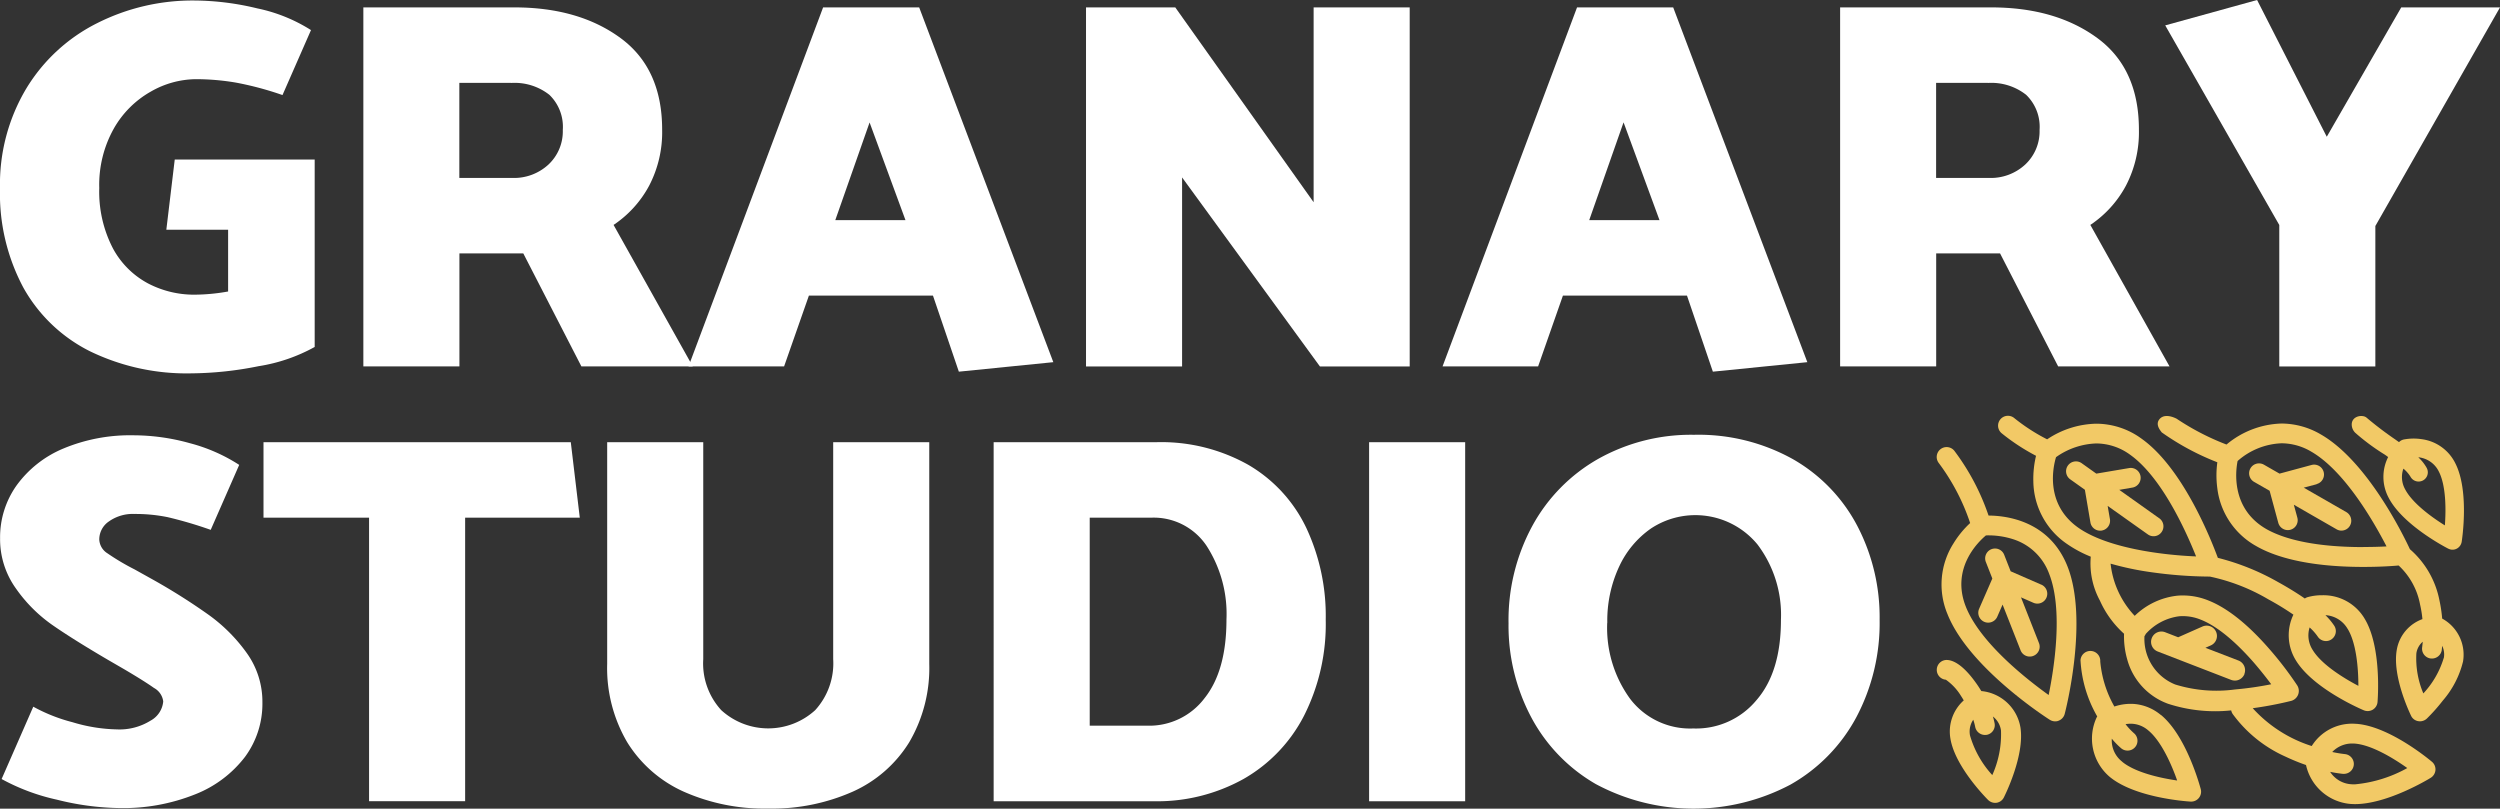 <svg id="Group_3" data-name="Group 3" xmlns="http://www.w3.org/2000/svg" width="297.44" height="96.21" viewBox="0 0 297.44 96.21">
  <rect x="0" y="0" width="297.44" height="96.21" fill="#333333" stroke="none"/>
  <g id="Group_1" data-name="Group 1">
    <path id="Path_1" data-name="Path 1" d="M256.91,61.67l-4.77-3.39,1.57-.27a1.177,1.177,0,1,0-.4-2.32l-3.9.66-1.74-1.24a1.176,1.176,0,1,0-1.36,1.92l1.74,1.24.66,3.89a1.179,1.179,0,0,0,1.16.98.68.68,0,0,0,.2-.02,1.178,1.178,0,0,0,.96-1.36l-.27-1.57,4.78,3.39a1.168,1.168,0,0,0,1.64-.28,1.173,1.173,0,0,0-.28-1.64Z" fill="#f2c966"/>
    <path id="Path_2" data-name="Path 2" d="M275.63,57.59a1.175,1.175,0,0,0-.61-2.27l-3.81,1.03-1.85-1.06a1.178,1.178,0,0,0-1.18,2.04l1.85,1.06,1.03,3.81a1.182,1.182,0,0,0,1.13.87,1.148,1.148,0,0,0,.31-.04,1.175,1.175,0,0,0,.83-1.44l-.42-1.54,5.08,2.92a1.13,1.13,0,0,0,.58.16,1.171,1.171,0,0,0,1.02-.59,1.188,1.188,0,0,0-.43-1.61l-5.07-2.91,1.54-.41Z" fill="#f2c966"/>
    <path id="Path_3" data-name="Path 3" d="M236.59,61.34a27.449,27.449,0,0,0-4.05-7.68,1.178,1.178,0,1,0-1.88,1.42,25.175,25.175,0,0,1,3.74,7.15,11.457,11.457,0,0,0-2,2.45,9.114,9.114,0,0,0-.71,8.35c2.51,6.38,11.79,12.36,12.19,12.61a1.2,1.2,0,0,0,.74.18.887.887,0,0,0,.32-.08,1.186,1.186,0,0,0,.71-.8c.12-.45,2.85-11.15.34-17.53-2.16-5.49-7.33-6.06-9.39-6.07Zm7.15,21.35c-2.62-1.88-8.17-6.23-9.86-10.53-1.78-4.52,1.45-7.67,2.4-8.46a9.653,9.653,0,0,1,3.19.44,6.739,6.739,0,0,1,4.33,4.13C245.49,72.57,244.39,79.53,243.74,82.69Z" fill="#f2c966"/>
    <path id="Path_4" data-name="Path 4" d="M242.84,69.55l-3.62-1.58-.78-1.99a1.172,1.172,0,0,0-2.18.86l.78,1.99-1.58,3.62a1.178,1.178,0,0,0,2.16.94l.64-1.46,2.14,5.44a1.168,1.168,0,0,0,1.2.74,1,1,0,0,0,.33-.08,1.173,1.173,0,0,0,.66-1.52l-2.14-5.44,1.46.64a1.178,1.178,0,1,0,.94-2.16Z" fill="#f2c966"/>
    <path id="Path_5" data-name="Path 5" d="M267.03,80.18a1.238,1.238,0,0,0-.7-1.59l-3.94-1.52.64-.28a1.229,1.229,0,1,0-.99-2.25l-2.89,1.28-1.55-.6a1.228,1.228,0,1,0-.89,2.29l8.74,3.38a1.315,1.315,0,0,0,.55.08,1.229,1.229,0,0,0,1.04-.78Z" fill="#f2c966"/>
    <path id="Path_6" data-name="Path 6" d="M235.73,82.22c-.21-.34-.42-.67-.66-1-1.59-2.22-2.76-2.69-3.46-2.7a1.177,1.177,0,0,0-.1,2.35,6.441,6.441,0,0,1,1.82,1.96c.11.16.21.33.31.5a4.962,4.962,0,0,0-1.59,4.53c.54,3.37,4.33,7.16,4.49,7.32a1.2,1.2,0,0,0,1,.33h.01a1.166,1.166,0,0,0,.86-.63c.1-.2,2.51-4.99,1.97-8.36a5.214,5.214,0,0,0-4.65-4.3Zm1.3,9.99a11.851,11.851,0,0,1-2.65-4.72,2.5,2.5,0,0,1,.39-1.86,6.392,6.392,0,0,1,.23.85,1.188,1.188,0,0,0,1.33.95h.04a1.172,1.172,0,0,0,.94-1.37c-.05-.26-.12-.53-.2-.81a2.52,2.52,0,0,1,.96,1.66,11.825,11.825,0,0,1-1.04,5.32Z" fill="#f2c966"/>
    <path id="Path_7" data-name="Path 7" d="M257.08,85.06a5.633,5.633,0,0,0-3.23-1.31,6.056,6.056,0,0,0-2.29.31,13.193,13.193,0,0,1-1.68-5.36,1.177,1.177,0,0,0-2.35-.15,14.979,14.979,0,0,0,1.99,6.69,1.275,1.275,0,0,0-.07.12,5.967,5.967,0,0,0,1.57,7.08c2.97,2.44,8.92,2.89,9.59,2.93h.02a1.179,1.179,0,0,0,1.21-1.47c-.07-.26-1.68-6.33-4.75-8.85Zm-4.58,5.57a3.209,3.209,0,0,1-1.25-2.68v-.07a9.244,9.244,0,0,0,1.11,1.14,1.162,1.162,0,0,0,.69.28,1.173,1.173,0,0,0,.85-2.06,7.521,7.521,0,0,1-1.01-1.08,3.478,3.478,0,0,1,.8-.05,3.239,3.239,0,0,1,1.89.78c1.53,1.25,2.76,4,3.45,5.97-2.16-.31-5.03-.99-6.53-2.22Z" fill="#f2c966"/>
    <path id="Path_8" data-name="Path 8" d="M280.35,86.12c-.16-.01-.33-.02-.49-.02a5.657,5.657,0,0,0-4.82,2.66,16.012,16.012,0,0,1-7.02-4.5,43.324,43.324,0,0,0,4.57-.87,1.228,1.228,0,0,0,.72-1.85,41.088,41.088,0,0,0-3.22-4.22c-2.62-3.03-5.11-5.01-7.4-5.9a8.054,8.054,0,0,0-3.62-.55,8.6,8.6,0,0,0-5.09,2.4,10.7,10.7,0,0,1-2.87-6.21,35.037,35.037,0,0,0,4.92,1.03,51.333,51.333,0,0,0,6.86.51h.03a23.053,23.053,0,0,1,6.98,2.72,32.006,32.006,0,0,1,2.96,1.81,5.67,5.67,0,0,0,.29,5.43c2.06,3.39,7.85,5.85,8.09,5.95a1.2,1.2,0,0,0,1.07-.08,1.179,1.179,0,0,0,.56-.91c.02-.26.52-6.53-1.54-9.92a5.684,5.684,0,0,0-5.03-2.78,6.2,6.2,0,0,0-1.76.23,1.067,1.067,0,0,0-.32.16c-1.23-.85-2.46-1.56-3.19-1.96a28.564,28.564,0,0,0-7.16-2.88c-.9-2.44-4.23-10.74-9.08-14.18a9.151,9.151,0,0,0-5.38-1.78,10.851,10.851,0,0,0-5.85,1.86,22.382,22.382,0,0,1-3.95-2.56,1.174,1.174,0,0,0-1.47,1.83,24.524,24.524,0,0,0,4.1,2.69,11.694,11.694,0,0,0-.32,3.09,9.14,9.14,0,0,0,3.98,7.38,14.374,14.374,0,0,0,2.85,1.53v.01a9.274,9.274,0,0,0,1.09,5.22,11.69,11.69,0,0,0,2.87,3.94,9.929,9.929,0,0,0,.38,3.06,7.779,7.779,0,0,0,4.85,5.27,18.154,18.154,0,0,0,7.52.79,1.163,1.163,0,0,0,.17.42,15.65,15.65,0,0,0,6.31,5.09,24.525,24.525,0,0,0,2.42.99,5.939,5.939,0,0,0,5.29,4.63c.18.01.36.02.54.02,3.88,0,8.8-3,9.01-3.13a1.2,1.2,0,0,0,.56-.91,1.173,1.173,0,0,0-.41-.99c-.2-.17-5.01-4.22-8.98-4.52Zm-1.03-11.29c1.03,1.69,1.27,4.69,1.27,6.77-1.85-.97-4.4-2.57-5.43-4.26a3.179,3.179,0,0,1-.37-2.69,6.259,6.259,0,0,1,.96,1.08,1.163,1.163,0,0,0,.99.54,1.109,1.109,0,0,0,.63-.19,1.178,1.178,0,0,0,.35-1.63,7.789,7.789,0,0,0-1.05-1.26,3.263,3.263,0,0,1,2.64,1.63Zm-34.7-20.44a8.733,8.733,0,0,1,4.79-1.63,6.875,6.875,0,0,1,4.02,1.34c3.77,2.68,6.66,9.11,7.85,12.1-4.22-.17-10.64-1.03-14.03-3.43-3.96-2.81-2.99-7.2-2.63-8.39ZM258.8,81.44a5.848,5.848,0,0,1-3.66-5.76.764.764,0,0,0,.08-.11c.03-.05.05-.1.07-.14a6.436,6.436,0,0,1,3.99-2.11,5.617,5.617,0,0,1,2.52.39c1.88.73,4.09,2.52,6.41,5.19.8.93,1.49,1.81,2.01,2.51a39.451,39.451,0,0,1-4.31.62,16.594,16.594,0,0,1-7.11-.59Zm21.37,11.88c-.13,0-.25,0-.37-.01a3.223,3.223,0,0,1-2.57-1.48,15.333,15.333,0,0,0,1.52.24h.12a1.178,1.178,0,0,0,.12-2.35,14.777,14.777,0,0,1-1.51-.25,3.256,3.256,0,0,1,2.37-1.01c.1,0,.21,0,.31.01,1.97.15,4.55,1.7,6.25,2.91a15.791,15.791,0,0,1-6.25,1.94Z" fill="#f2c966"/>
    <path id="Path_9" data-name="Path 9" d="M290.56,73.59a16.974,16.974,0,0,0-.33-2.19,10.766,10.766,0,0,0-3.51-6.06c-.75-1.62-5.07-10.48-10.59-13.65a9.315,9.315,0,0,0-4.67-1.3,10.64,10.64,0,0,0-6.56,2.5,29.9,29.9,0,0,1-5.93-3.07c-.08-.04-1.39-.75-2.05.06-.55.68.2,1.43.27,1.56A30.617,30.617,0,0,0,263.81,55a11.6,11.6,0,0,0-.01,3.03,9.125,9.125,0,0,0,4.67,6.96c1.95,1.12,5.74,2.46,12.71,2.46h0c1.92,0,3.45-.1,4.2-.17a8.431,8.431,0,0,1,2.55,4.64,13.05,13.05,0,0,1,.28,1.74,4.722,4.722,0,0,0-3.05,3.65c-.55,3.09,1.47,7.37,1.7,7.85a1.144,1.144,0,0,0,.85.64,1.492,1.492,0,0,0,.21.02,1.22,1.22,0,0,0,.82-.33,21.208,21.208,0,0,0,1.9-2.14,11.144,11.144,0,0,0,2.4-4.64,4.892,4.892,0,0,0-2.49-5.12Zm-9.37-8.5c-6.45,0-9.83-1.17-11.54-2.14-4.22-2.42-3.67-6.89-3.43-8.1a8.366,8.366,0,0,1,5.24-2.11,7,7,0,0,1,3.5.98c4.01,2.3,7.5,8.42,8.98,11.29-.74.04-1.69.07-2.76.07Zm9.55,13.21a10.731,10.731,0,0,1-2.42,4.2,10.752,10.752,0,0,1-.83-4.78,2.238,2.238,0,0,1,.76-1.37c-.03.29-.05.51-.07.65a1.174,1.174,0,0,0,.99,1.34c.06,0,.12.01.18.01a1.18,1.18,0,0,0,1.16-1c.02-.16.03-.34.05-.51a2.3,2.3,0,0,1,.19,1.47Z" fill="#f2c966"/>
    <path id="Path_10" data-name="Path 10" d="M283.7,54.07c.15.1.29.2.43.31a5.255,5.255,0,0,0,.04,4.8c1.68,3.3,6.9,5.99,7.12,6.1a1.352,1.352,0,0,0,.34.11,1.094,1.094,0,0,0,.66-.11,1.125,1.125,0,0,0,.59-.81c.04-.24.93-6.04-.75-9.34a5.219,5.219,0,0,0-4.02-2.88,6.335,6.335,0,0,0-2.13.04,1.144,1.144,0,0,0-.49.25.435.435,0,0,1-.07.06c-.15-.11-.3-.21-.45-.32a42.337,42.337,0,0,1-3.43-2.61c-.5-.38-1.78-.17-1.74.89a1.389,1.389,0,0,0,.44.95,25.626,25.626,0,0,0,3.46,2.56Zm2.25,1.69a3.881,3.881,0,0,1,.84.96,1.1,1.1,0,0,0,.8.56,1.121,1.121,0,0,0,.69-.12,1.1,1.1,0,0,0,.44-1.49,5.039,5.039,0,0,0-1-1.26h.06a3.061,3.061,0,0,1,2.39,1.71c.84,1.64.86,4.45.71,6.39-1.65-1.03-3.91-2.69-4.75-4.34a2.978,2.978,0,0,1-.18-2.42Z" fill="#f2c966"/>
  </g>
  <g id="Group_2" data-name="Group 2">
    <path id="Path_11" data-name="Path 11" d="M19.79,27.33l1-8.35H37.44v22.3a20.2,20.2,0,0,1-6.69,2.29,41.634,41.634,0,0,1-7.95.85,26.332,26.332,0,0,1-12.06-2.61,18.568,18.568,0,0,1-7.95-7.57A23.715,23.715,0,0,1,0,22.43,22.209,22.209,0,0,1,3.11,10.56a20.661,20.661,0,0,1,8.42-7.79A25.2,25.2,0,0,1,23.18.06,32.373,32.373,0,0,1,30.62,1,19.17,19.17,0,0,1,37,3.58l-3.39,7.73a38,38,0,0,0-5.53-1.48,28.452,28.452,0,0,0-4.77-.41,10.945,10.945,0,0,0-5.37,1.48,11.611,11.611,0,0,0-4.4,4.4,13.669,13.669,0,0,0-1.73,7.07,14.614,14.614,0,0,0,1.63,7.19,10.2,10.2,0,0,0,4.21,4.18,11.836,11.836,0,0,0,5.47,1.32,23.26,23.26,0,0,0,4.02-.38V27.33H19.79Z" fill="#fff"/>
    <path id="Path_12" data-name="Path 12" d="M43.22.88H61.19q7.665,0,12.63,3.64t4.96,10.93a13.752,13.752,0,0,1-1.54,6.63A12.97,12.97,0,0,1,73,26.76l9.42,16.83H69.17L62.26,30.15h-7.6V43.59H43.23V.88ZM60.81,9.86H54.65V21.17h6.28a6.035,6.035,0,0,0,4.33-1.6,5.415,5.415,0,0,0,1.7-4.11,5.29,5.29,0,0,0-1.6-4.18,6.681,6.681,0,0,0-4.55-1.41Z" fill="#fff"/>
    <path id="Path_13" data-name="Path 13" d="M109.36.88l15.96,42.21-11.24,1.13L111,35.17H96.24l-2.95,8.42H81.92L97.93.88Zm-5.9,13.69L99.38,26.19h8.35l-4.27-11.62Z" fill="#fff"/>
    <path id="Path_14" data-name="Path 14" d="M129.21,43.6V.88h10.62l16.46,23.18V.88h11.43V43.6H157.04l-16.4-22.49V43.6H129.21Z" fill="#fff"/>
    <path id="Path_15" data-name="Path 15" d="M199.07.88l15.96,42.21-11.24,1.13-3.08-9.05H185.95L183,43.59H171.63l16-42.71h11.43Zm-5.91,13.69-4.08,11.62h8.36l-4.27-11.62Z" fill="#fff"/>
    <path id="Path_16" data-name="Path 16" d="M218.92.88h17.97q7.665,0,12.63,3.64t4.96,10.93a13.752,13.752,0,0,1-1.54,6.63,12.969,12.969,0,0,1-4.24,4.68l9.42,16.83H244.87l-6.91-13.44h-7.6V43.59H218.93V.88Zm17.59,8.98h-6.16V21.17h6.28a6.035,6.035,0,0,0,4.33-1.6,5.415,5.415,0,0,0,1.7-4.11,5.289,5.289,0,0,0-1.6-4.18,6.681,6.681,0,0,0-4.55-1.41Z" fill="#fff"/>
    <path id="Path_17" data-name="Path 17" d="M271.18,43.6V26.77L257.61,3.02,268.54,0l8.29,16.27L285.69.88h11.75L282.61,26.89V43.6Z" fill="#fff"/>
    <path id="Path_18" data-name="Path 18" d="M.19,92.69l3.77-8.61a20,20,0,0,0,4.68,1.85,19.371,19.371,0,0,0,5.25.85,6.984,6.984,0,0,0,4.02-1.04,2.887,2.887,0,0,0,1.51-2.29,2.122,2.122,0,0,0-1.1-1.6c-.73-.52-1.92-1.27-3.55-2.23l-1.95-1.13c-2.85-1.67-5.07-3.07-6.66-4.18a17.624,17.624,0,0,1-4.27-4.3A10.064,10.064,0,0,1,.01,64.04a10.653,10.653,0,0,1,1.98-6.31,13.07,13.07,0,0,1,5.56-4.37,20.6,20.6,0,0,1,8.35-1.57,25.045,25.045,0,0,1,6.69.94,20.158,20.158,0,0,1,5.87,2.58l-3.39,7.73a49.231,49.231,0,0,0-5.12-1.51,19.128,19.128,0,0,0-3.93-.38,4.908,4.908,0,0,0-3.05.88,2.6,2.6,0,0,0-1.16,2.14,2.044,2.044,0,0,0,.97,1.66,28.076,28.076,0,0,0,3.24,1.92l2.26,1.26a73.112,73.112,0,0,1,6.6,4.18,19.649,19.649,0,0,1,4.49,4.52,9.939,9.939,0,0,1,1.85,5.87,10.656,10.656,0,0,1-2.07,6.47,13.823,13.823,0,0,1-5.94,4.46,23,23,0,0,1-9.01,1.63,32.112,32.112,0,0,1-7.44-1A24.641,24.641,0,0,1,.2,92.69Z" fill="#fff"/>
    <path id="Path_19" data-name="Path 19" d="M68.97,61.59H55.34V95.32H43.91V61.59H31.35V52.61H67.91l1.07,8.98Z" fill="#fff"/>
    <path id="Path_20" data-name="Path 20" d="M83.67,52.61V78.43a8.224,8.224,0,0,0,2.14,6.06,8.285,8.285,0,0,0,11.18,0,8.265,8.265,0,0,0,2.14-6.06V52.61h11.43V78.99a17.445,17.445,0,0,1-2.39,9.33,15.166,15.166,0,0,1-6.72,5.87A23.66,23.66,0,0,1,91.4,96.2a23.66,23.66,0,0,1-10.05-2.01,15.227,15.227,0,0,1-6.72-5.87,17.42,17.42,0,0,1-2.39-9.33V52.61H83.67Z" fill="#fff"/>
    <path id="Path_21" data-name="Path 21" d="M137.32,95.33h-19.1V52.61h19.35a21.13,21.13,0,0,1,10.96,2.7,17.278,17.278,0,0,1,6.88,7.48,24.66,24.66,0,0,1,2.32,10.93,24.151,24.151,0,0,1-2.58,11.43,18.241,18.241,0,0,1-7.22,7.54,21.13,21.13,0,0,1-10.62,2.64ZM137,61.59h-7.35V86.34h6.91a8.243,8.243,0,0,0,6.75-3.27q2.61-3.27,2.61-9.36a14.946,14.946,0,0,0-2.36-8.76A7.567,7.567,0,0,0,137,61.59Z" fill="#fff"/>
    <path id="Path_22" data-name="Path 22" d="M162.89,95.33V52.61h11.43V95.33H162.89Z" fill="#fff"/>
    <path id="Path_23" data-name="Path 23" d="M201.52,51.73a23.089,23.089,0,0,1,11.78,2.89,19.651,19.651,0,0,1,7.66,7.92,23.46,23.46,0,0,1,2.67,11.18,23.922,23.922,0,0,1-2.79,11.65,20.079,20.079,0,0,1-7.82,7.98,24.626,24.626,0,0,1-23.15-.06,20,20,0,0,1-7.69-7.95,23.249,23.249,0,0,1-2.7-11.18,23.518,23.518,0,0,1,2.83-11.59,20.351,20.351,0,0,1,7.85-7.98,22.542,22.542,0,0,1,11.37-2.86ZM191.22,74.1a14.339,14.339,0,0,0,2.73,9.05,8.968,8.968,0,0,0,7.51,3.52,9.32,9.32,0,0,0,7.51-3.36q2.925-3.36,2.92-9.58a13.875,13.875,0,0,0-2.79-8.95,9.572,9.572,0,0,0-12.69-1.89,11.275,11.275,0,0,0-3.77,4.52,15.222,15.222,0,0,0-1.41,6.69Z" fill="#fff"/>
  </g>
</svg>
